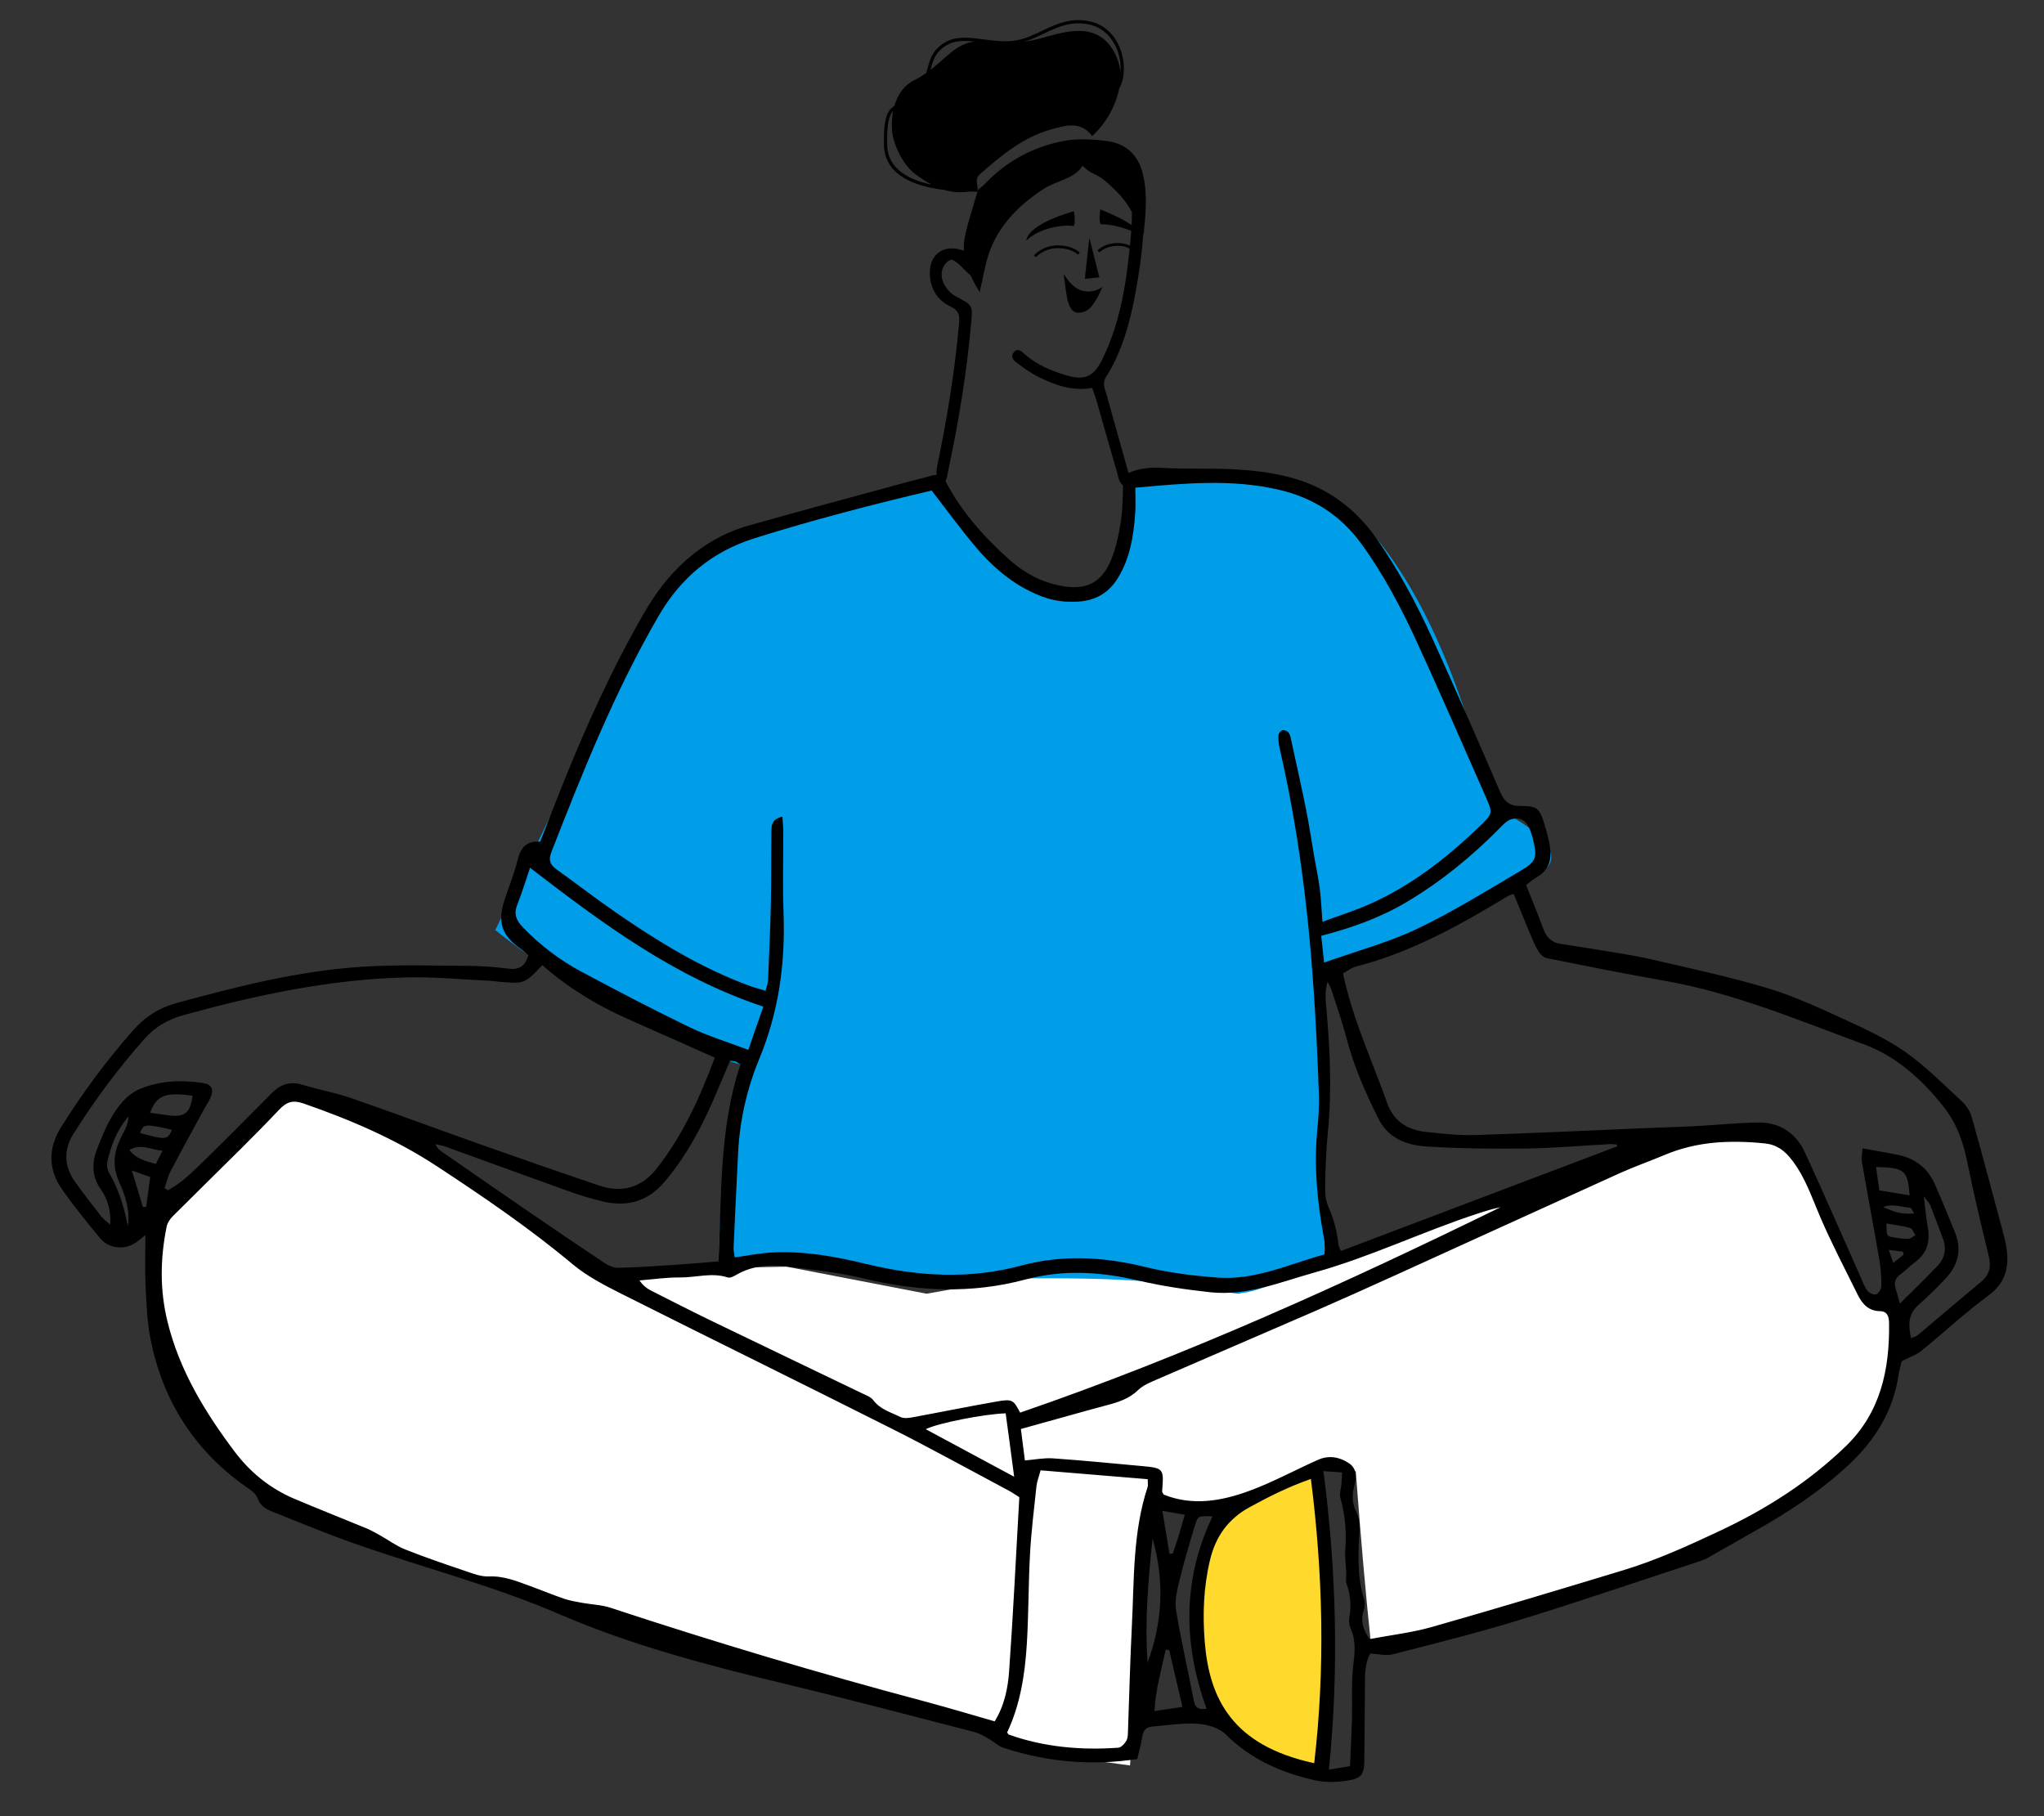 <svg xmlns="http://www.w3.org/2000/svg" xmlns:xlink="http://www.w3.org/1999/xlink" viewBox="64.039 324.562 316.599 281.287" width="316.599px" height="281.287px"><rect x="64.039" y="324.562" width="316.599" height="281.287" fill="#333333" stroke="none"/><g id="Master/Character/Sitting On Floor" stroke="none" stroke-width="1" fill="none" fill-rule="evenodd"><g id="Sitting Body/On Floor" transform="translate(14, 367) scale(1 1)"><g id="Sitting Body/On Floor/Lotus Color" stroke="none" stroke-width="1" fill="none" fill-rule="evenodd"><path d="M225.072,231 L208.306,228.73 L202.833,224.497 L126.83,203.287 L91.574,190.242 L76.604,171.666 C74.354,157.221 73.562,149.087 74.228,147.263 C74.893,145.439 82.164,138.685 96.038,127 L115.958,135.176 L146.329,155.544 L160.852,153.972 L171.868,153.748 L193.557,157.937 L217.085,153.748 L241.886,157.937 L310.309,134.37 L324.919,134.37 L328.852,135.176 L339.35,159.533 L343.474,160.942 L344,167.905 C341.942,175.454 339.857,179.996 337.745,181.532 C334.577,183.836 323.047,194.15 319.046,195.115 C315.044,196.08 273.174,215.826 262.344,211.708 C261.602,204.784 260.833,196.035 260.037,185.462 L255.477,183.978 L241.886,190.242 L227.778,190.242 L225.072,231 Z" id="Path-14" fill="#FFF"></path><g id="Group-9" transform="translate(58, 29)"><path d="M137.981,2.403 C137.981,2.403 100.204,10.36 94.808,19.872 C90.27,27.872 72.846,64.171 72.846,64.171 L68.758,72.618 C68.758,72.618 86.844,87.442 106.711,93.448 C103.699,105.327 103.331,123.929 103.331,123.929 C106.053,122.551 117.853,125.793 135.43,126.49 C148.844,127.023 165.879,125.386 182.627,128.782 C187.372,129.744 197.189,122.852 197.189,122.852 C197.189,122.852 197.323,90.008 197.127,77.649 C200.433,77.46 227.519,67.496 231.633,62.963 C235.343,58.876 222.909,53.337 222.909,53.337 C222.909,53.337 216.638,20.455 200.121,6.779 C192.992,0.877 179.674,1.72 167.317,1.623 C164.383,7.694 169.319,21.466 157.774,21.753 C146.229,22.039 137.981,2.403 137.981,2.403" id="Fill-1" fill="#009DE9"></path><g id="Group-8" transform="translate(0, 0.555)"><path d="M197.029,155.858 L197.029,202.1 C197.029,202.1 179.308,201.001 176.987,179.08 C175.063,160.915 197.029,155.858 197.029,155.858" id="Fill-3" fill="#FFDA2D"></path><g id="Group-7" fill="#000"><path d="M286.897,122.343 C286.865,122.184 286.832,122.024 286.798,121.864 C286.161,121.785 285.522,121.707 284.603,121.595 C284.877,122.406 285.055,122.928 285.288,123.611 C285.942,123.095 286.42,122.719 286.897,122.343 M288.522,115.933 C288.245,115.508 288.106,115.087 287.938,115.073 C286.545,114.967 285.161,114.375 283.723,114.963 C285.185,115.597 286.635,116.194 288.522,115.933 M18.672,102.989 C14.534,102.037 14.254,102.066 13.726,103.486 C17.8,104.589 17.989,104.571 18.672,102.989 M12.076,106.121 C13.168,107.535 14.607,107.838 16.184,108.279 C16.503,107.637 16.799,107.04 17.197,106.24 C15.384,106.072 13.877,105.072 12.076,106.121 M284.236,117.505 C284.248,119.434 284.243,119.463 285.25,119.639 C286.024,119.774 286.817,119.899 287.599,119.88 C287.978,119.87 288.351,119.522 288.726,119.326 C288.454,118.935 288.25,118.299 287.892,118.196 C286.771,117.869 285.589,117.743 284.236,117.505 M12.459,109.293 C13.118,111.473 13.646,113.218 14.175,114.962 C14.342,114.955 14.509,114.947 14.677,114.941 C14.88,113.443 15.085,111.946 15.306,110.308 C14.431,109.995 13.653,109.719 12.459,109.293 M11.829,117.927 C12.22,115.481 11.454,113.199 10.498,111.079 C9.403,108.654 9.649,106.484 10.757,104.222 C11.214,103.287 11.871,102.393 11.95,100.908 C10.049,103.137 9.262,105.463 8.681,107.858 C8.546,108.416 8.65,109.177 8.941,109.672 C10.447,112.24 11.3,115.017 11.829,117.927 M173.189,168.688 C173.363,168.663 173.536,168.639 173.708,168.614 C174.03,167.639 174.364,166.667 174.667,165.685 C174.958,164.731 175.218,163.766 175.547,162.614 C174.331,162.403 173.379,162.237 172.083,162.01 C172.496,164.507 172.843,166.597 173.189,168.688 M15.28,100.36 C16.416,100.515 17.352,100.656 18.293,100.77 C20.689,101.061 21.532,100.332 21.866,97.704 C17.593,97.16 16.331,97.63 15.28,100.36 M283.134,112.374 C284.89,112.663 286.327,112.9 287.827,113.147 C287.529,109.241 287.079,108.865 282.622,108.753 C282.786,109.915 282.945,111.035 283.134,112.374 M173.145,183.609 C172.96,183.563 172.776,183.518 172.593,183.472 C171.964,186.571 171.019,189.608 170.858,193.025 C172.451,192.786 173.748,192.593 175.19,192.378 C174.476,189.322 173.811,186.465 173.145,183.609 M170.56,166.31 C169.897,172.696 169.327,179.084 169.792,185.512 C172.137,179.19 172.425,172.79 170.56,166.31 M286.315,129.908 C288.491,127.737 290.382,125.934 292.171,124.033 C293.288,122.848 293.577,121.396 292.974,119.82 C292.32,118.114 291.704,116.393 291.031,114.695 C290.887,114.334 290.567,114.044 290.019,113.306 C290.265,115.253 290.382,116.675 290.637,118.072 C291.048,120.315 290.521,122.146 288.62,123.528 C287.849,124.088 287.192,124.805 286.421,125.362 C285.584,125.965 285.354,126.683 285.67,127.638 C285.866,128.232 286.014,128.841 286.315,129.908 M178.927,192.66 C175.255,182.486 175.208,172.612 179.849,162.868 C177.659,162.775 177.584,162.752 177.095,164.361 C176.236,167.183 175.404,170.017 174.706,172.881 C174.351,174.337 173.963,175.928 174.197,177.358 C174.972,182.073 176.047,186.739 176.957,191.435 C177.173,192.559 177.775,192.854 178.927,192.66 M149.125,156.729 C148.851,154.677 148.645,153.106 148.435,151.535 C148.226,149.982 148.014,148.428 147.809,146.911 C144.514,146.997 137.242,148.438 135.43,149.366 C139.913,151.777 144.3,154.136 149.125,156.729 M201.149,201.55 C201.26,198.874 201.387,196.493 201.45,194.112 C201.52,191.414 201.325,188.691 201.639,186.026 C201.88,184.002 202.107,182.107 201.225,180.196 C201.002,179.714 200.939,179.073 201.035,178.549 C201.358,176.778 201.237,175.082 200.635,173.377 C200.435,172.808 200.588,172.116 200.56,171.483 C200.511,170.373 200.327,169.256 200.411,168.158 C200.623,165.382 200.413,162.676 199.651,159.988 C199.47,159.345 199.76,158.571 199.819,157.856 C199.862,157.324 199.88,156.79 199.921,156.054 C198.958,155.989 198.143,155.933 197.03,155.858 C199.041,171.364 199.446,186.613 197.873,202.1 C199.12,201.89 200.043,201.736 201.149,201.55 M197.127,77.094 C202.257,75.273 207.089,73.984 211.53,71.872 C216.996,69.274 222.177,66.056 227.404,62.975 C230.089,61.393 230.168,60.881 229.462,57.877 C229.37,57.489 229.226,57.114 229.101,56.735 C228.583,55.16 227.558,54.463 226.073,54.912 C225.447,55.101 224.903,55.684 224.416,56.18 C220.083,60.591 215.343,64.474 210.023,67.654 C205.942,70.093 201.537,71.688 196.689,72.946 C196.823,74.222 196.952,75.435 197.127,77.094 M110.266,83.915 C96.442,79.312 85.334,71.017 74.138,62.407 C73.456,64.407 72.888,66.296 72.16,68.12 C71.603,69.514 71.96,70.507 72.953,71.546 C75.626,74.347 78.672,76.671 82.062,78.487 C87.615,81.459 93.201,84.378 98.873,87.115 C101.709,88.485 104.763,89.403 107.948,90.612 C108.778,88.217 109.496,86.143 110.266,83.915 M105.111,92.3 C103.918,95.078 102.862,97.75 101.641,100.344 C99.835,104.181 97.724,107.839 94.944,111.085 C92.385,114.072 89.2,114.983 85.46,114.101 C83.754,113.697 82.062,113.202 80.412,112.614 C73.95,110.303 67.507,107.935 61.053,105.602 C60.55,105.42 60.008,105.345 59.486,105.22 C59.764,105.862 60.136,106.151 60.523,106.418 C64.793,109.371 69.058,112.333 73.341,115.268 C77.425,118.067 81.517,120.857 85.641,123.6 C86.263,124.013 87.076,124.384 87.793,124.369 C90.659,124.31 93.522,124.111 96.383,123.923 C98.674,123.773 100.96,123.564 103.332,123.374 C103.809,113.001 103.451,102.731 106.712,92.893 C106.38,92.671 106.207,92.505 105.999,92.428 C105.787,92.349 105.541,92.357 105.111,92.3 M242.531,105.555 L242.47,105.268 C242.085,105.246 241.701,105.191 241.319,105.211 C237.007,105.444 232.701,105.836 228.387,105.892 C223.28,105.957 218.16,105.895 213.062,105.58 C209.976,105.39 207.081,104.359 205.534,101.244 C203.577,97.304 201.791,93.304 200.667,89.023 C199.999,86.477 199.127,83.982 198.325,81.472 C198.166,80.973 197.893,80.51 197.672,80.03 C197.374,81.084 197.294,82.083 197.386,83.066 C198.012,89.842 198.383,96.615 197.712,103.416 C197.459,105.96 197.352,108.524 197.309,111.08 C197.287,112.343 197.262,113.746 197.763,114.847 C198.643,116.777 199.126,118.741 199.363,120.814 C199.405,121.184 199.65,121.531 199.748,121.76 C214.071,116.334 228.302,110.945 242.531,105.555 M195.089,157.068 C191.577,158.291 188.544,159.831 185.543,161.472 C182.227,163.284 180.312,166.04 179.453,169.655 C178.462,173.822 178.302,178.054 178.643,182.283 C179.35,191.066 182.88,198.357 195.601,201.091 C197.315,186.427 196.96,171.859 195.089,157.068 M153.218,155.734 C152.929,156.815 152.65,157.493 152.577,158.193 C152.207,161.677 151.776,165.16 151.583,168.656 C151.321,173.358 151.375,178.078 151.077,182.777 C150.78,187.471 150.034,192.109 148.036,196.328 C148.196,196.545 148.228,196.644 148.29,196.665 C153.792,198.613 159.48,199.107 165.258,198.695 C165.716,198.662 166.263,198.048 166.523,197.571 C166.772,197.114 166.739,196.484 166.76,195.928 C166.96,190.582 167.082,185.233 167.353,179.891 C167.722,172.652 167.48,165.335 169.797,158.312 C169.888,158.033 169.809,157.697 169.809,157.107 C164.333,156.654 158.889,156.202 153.218,155.734 M150.044,146.799 C175.757,137.97 200.252,126.827 224.458,114.987 C223.22,115.228 222.032,115.607 220.846,115.994 C212.358,118.776 204.282,122.688 195.65,125.095 C190.352,126.573 185.181,128.763 179.534,128.155 C175.812,127.755 172.081,127.211 168.442,126.355 C162.579,124.974 156.756,124.601 150.91,126.169 C142.516,128.422 134.196,128.044 125.805,126.016 C121.868,125.064 117.793,124.641 113.76,124.146 C111.12,123.821 108.496,124.07 106.097,125.452 C105.698,125.683 105.132,125.982 104.769,125.863 C102.303,125.052 99.853,125.883 97.4,125.86 C95.299,125.84 93.195,126.156 91.091,126.323 C91.644,127.136 92.266,127.587 92.944,127.931 C96.147,129.557 99.35,131.188 102.585,132.752 C110.272,136.471 117.98,140.151 125.672,143.858 C126.246,144.133 126.936,144.381 127.287,144.854 C128.362,146.3 130.018,146.742 131.495,147.47 C131.984,147.71 132.696,147.649 133.272,147.543 C137.667,146.739 142.044,145.84 146.446,145.072 C148.845,144.654 149.032,144.831 150.044,146.799 M17.534,112.018 C17.697,112.133 17.86,112.248 18.023,112.364 C20.154,111.254 21.838,109.547 23.535,107.894 C27.084,104.434 30.57,100.91 34.056,97.387 C35.398,96.029 36.849,95.402 38.797,95.995 C41.313,96.762 43.929,97.223 46.413,98.08 C52.98,100.348 59.487,102.786 66.037,105.105 C72.285,107.317 78.543,109.499 84.823,111.621 C88.388,112.826 91.433,111.966 93.788,108.956 C97.868,103.739 100.528,97.795 102.752,91.818 C98.019,89.715 93.419,87.703 88.849,85.634 C84.189,83.525 79.865,80.853 76.031,77.491 C73.285,80.403 73.285,80.404 69.24,80.05 C68.841,80.015 68.447,79.937 68.047,79.919 C63.657,79.722 59.258,79.279 54.876,79.39 C43.142,79.689 31.745,82.124 20.466,85.229 C18.053,85.893 16.058,87.063 14.428,88.897 C10.328,93.505 6.66,98.448 3.388,103.67 C1.841,106.137 1.974,108.705 3.692,111.094 C4.998,112.909 6.372,114.679 7.747,116.443 C8.069,116.855 8.525,117.16 9.111,117.687 C9.264,115.492 8.684,113.686 7.668,112.235 C6.061,109.943 6.321,107.748 7.276,105.433 C7.854,104.033 8.409,102.608 9.162,101.302 C10.289,99.349 11.652,97.514 13.822,96.625 C16.936,95.35 20.212,95.255 23.494,95.751 C24.855,95.956 25.186,96.733 24.642,98.024 C24.396,98.609 24.009,99.133 23.706,99.694 C21.951,102.921 20.174,106.137 18.468,109.389 C18.041,110.204 17.838,111.138 17.534,112.018 M288.039,135.24 C288.479,135.069 288.812,135.024 289.029,134.841 C292.332,132.072 295.603,129.264 298.918,126.51 C300.26,125.397 300.467,124.12 300.065,122.476 C298.887,117.668 297.738,112.849 296.759,107.997 C296.116,104.817 295.089,101.936 293.022,99.338 C289.661,95.117 285.707,91.575 280.69,89.733 C270.514,85.996 260.486,81.75 249.703,79.879 C243.657,78.829 237.641,77.607 231.621,76.407 C231.161,76.316 230.661,75.869 230.399,75.451 C229.894,74.644 229.511,73.753 229.138,72.871 C228.244,70.75 227.383,68.613 226.49,66.432 C226.055,66.614 225.75,66.701 225.486,66.861 C218.089,71.338 210.561,75.523 202.095,77.7 C201.38,77.884 200.749,78.389 200.054,78.757 C201.57,85.923 204.575,92.296 206.917,98.892 C207.922,101.715 210.105,103.02 212.919,103.322 C215.458,103.594 218.022,103.886 220.562,103.806 C229.667,103.518 238.768,103.073 247.871,102.693 C250.095,102.599 252.325,102.553 254.548,102.434 C257.815,102.258 261.079,101.913 264.348,101.865 C267.695,101.817 270.214,103.489 271.601,106.489 C274.548,112.864 277.341,119.312 280.2,125.728 C280.524,126.454 280.784,127.239 281.25,127.863 C281.531,128.233 282.24,128.604 282.611,128.492 C282.995,128.376 283.438,127.68 283.443,127.234 C283.457,125.882 283.373,124.511 283.144,123.179 C282.265,118.075 281.301,112.987 280.413,107.885 C280.312,107.299 280.481,106.667 280.539,105.872 C282.527,106.235 284.336,106.515 286.123,106.9 C288.707,107.457 290.63,108.93 291.707,111.364 C292.803,113.846 293.822,116.362 294.848,118.874 C295.973,121.633 295.305,124.049 293.298,126.131 C291.969,127.511 290.613,128.874 289.176,130.142 C287.56,131.568 287.611,133.247 288.039,135.24 M204.161,181.876 C207.456,181.251 210.725,180.882 213.846,179.993 C223.752,177.175 233.617,174.199 243.472,171.209 C248.673,169.632 253.601,167.38 258.521,165.068 C265.675,161.703 272.226,157.515 277.918,152.022 C283.332,146.794 284.736,140.121 284.642,132.943 C284.63,132.037 284.426,131.098 283.245,131.084 C281.452,131.063 280.483,129.952 279.783,128.539 C277.798,124.533 275.726,120.563 273.959,116.461 C272.668,113.463 271.675,110.393 269.628,107.723 C268.452,106.189 267.262,105.297 265.378,105.101 C260.063,104.548 254.858,104.781 249.853,106.899 C247.575,107.863 245.227,108.672 242.974,109.692 C231.41,114.921 219.869,120.204 208.312,125.451 C204.099,127.364 199.877,129.263 195.635,131.11 C187.51,134.645 179.363,138.127 171.238,141.66 C170.218,142.105 169.107,142.548 168.333,143.297 C166.929,144.654 165.234,145.194 163.452,145.655 C162.447,145.915 161.447,146.193 160.448,146.47 C157.077,147.406 153.706,148.347 150.167,149.332 C150.398,151.145 150.606,152.782 150.786,154.204 C152.333,154.077 153.746,153.784 155.132,153.881 C159.675,154.196 164.208,154.643 168.744,155.059 C172.314,155.386 172.321,155.412 172.042,158.982 C172.031,159.114 172.165,159.259 172.274,159.489 C176.731,161.288 181.214,160.502 185.519,158.926 C189.178,157.586 192.629,155.688 196.2,154.101 C197.853,153.366 199.53,153.657 200.981,154.635 C202.341,155.552 202.102,156.993 201.756,158.345 C201.405,159.723 201.52,160.993 202.161,162.293 C202.5,162.981 202.669,163.841 202.631,164.61 C202.446,168.349 202.161,172.075 203.338,175.736 C203.518,176.297 203.395,177.026 203.219,177.619 C202.733,179.245 203.294,180.564 204.161,181.876 M149.922,159.9 C149.246,159.475 148.792,159.15 148.304,158.89 C142.24,155.662 136.226,152.336 130.093,149.246 C116.18,142.239 102.191,135.381 88.272,128.384 C85.648,127.065 82.962,125.675 80.728,123.808 C74.085,118.253 66.96,113.396 59.739,108.654 C53.281,104.411 46.249,101.407 38.974,98.89 C37.45,98.362 36.408,98.676 35.362,99.787 C33.444,101.823 31.477,103.816 29.495,105.79 C25.93,109.339 22.328,112.849 18.773,116.408 C18.354,116.828 17.966,117.417 17.852,117.986 C16.858,122.896 16.773,127.779 17.983,132.707 C19.837,140.255 23.761,146.688 28.351,152.797 C30.802,156.062 33.888,158.557 37.65,160.152 C41.325,161.709 45.041,163.166 48.73,164.692 C49.459,164.993 50.157,165.383 50.849,165.77 C52.166,166.505 53.401,167.434 54.789,167.986 C57.833,169.196 60.938,170.253 64.041,171.303 C65.246,171.711 66.529,172.224 67.754,172.17 C70.1,172.068 72.135,172.923 74.228,173.684 C75.957,174.313 77.653,175.024 79.392,175.616 C80.29,175.922 81.242,176.081 82.177,176.253 C83.656,176.524 85.204,176.559 86.614,177.024 C102.695,182.328 118.91,187.178 135.276,191.53 C138.879,192.489 142.45,193.57 146.105,194.614 C147.614,192.186 148.157,189.487 148.346,186.813 C148.981,177.896 149.407,168.964 149.922,159.9 M113.225,54.489 C113.282,55.409 113.361,56.088 113.364,56.767 C113.376,61.003 113.249,65.244 113.404,69.475 C113.689,77.246 112.65,84.734 109.654,91.977 C107.725,96.64 106.608,101.562 106.361,106.641 C106.124,111.502 105.879,116.364 105.665,121.227 C105.641,121.753 105.784,122.287 105.841,122.75 C107.853,122.478 109.725,122.096 111.612,121.994 C116.608,121.726 121.49,122.627 126.311,123.795 C134.286,125.726 142.228,126.169 150.251,124.015 C156.643,122.298 163.022,122.667 169.444,124.243 C173.067,125.134 176.833,125.596 180.562,125.882 C186.456,126.335 191.748,123.784 197.19,122.297 C197.256,121.85 197.339,121.613 197.317,121.385 C197.256,120.751 197.178,120.115 197.062,119.489 C196.075,114.122 195.555,108.732 196.056,103.269 C196.232,101.361 196.394,99.434 196.326,97.526 C196.125,92.099 195.881,86.672 195.512,81.254 C194.662,68.726 193.095,56.292 190.274,44.036 C190.114,43.343 190.024,42.612 190.054,41.905 C190.066,41.607 190.441,41.147 190.72,41.088 C191.007,41.028 191.507,41.282 191.683,41.551 C191.931,41.933 191.992,42.448 192.093,42.914 C192.855,46.425 193.645,49.93 194.351,53.453 C194.835,55.878 195.194,58.328 195.614,60.766 C195.894,62.389 196.25,64.002 196.458,65.634 C196.663,67.252 196.727,68.888 196.875,70.781 C199.458,69.822 201.889,69.058 204.206,68.031 C210.645,65.178 216.109,60.9 221.157,56.059 C223.29,54.013 223.292,53.976 222.143,51.367 C218.661,43.476 215.222,35.564 211.633,27.72 C209.174,22.343 206.44,17.113 202.946,12.29 C199.736,7.86 195.492,5.125 190.248,3.888 C182.929,2.161 175.57,2.844 167.892,3.544 C167.892,4.909 167.964,6.174 167.877,7.427 C167.637,10.955 167.096,14.405 165.203,17.514 C163.742,19.915 161.6,21.077 158.864,21.196 C156.343,21.306 153.946,20.747 151.678,19.636 C148.237,17.949 145.436,15.449 143.017,12.549 C140.726,9.805 138.614,6.911 136.344,3.982 C127.219,6.131 118.04,8.508 108.972,11.351 C102.365,13.422 97.519,17.451 94.07,23.378 C87.29,35.027 82.323,47.489 77.436,59.992 C76.972,61.178 77.212,61.922 78.215,62.639 C81.4,64.915 84.496,67.319 87.719,69.535 C94.118,73.934 100.73,77.965 108.059,80.668 C108.859,80.963 109.689,81.175 110.621,81.46 C110.79,80.77 110.978,80.324 110.998,79.871 C111.165,75.964 111.35,72.057 111.436,68.148 C111.519,64.392 111.478,60.634 111.522,56.877 C111.534,55.948 111.477,54.911 113.225,54.489 M286.591,138.834 C286.462,139.411 286.219,140.254 286.086,141.114 C285.223,146.651 282.437,151.11 278.404,154.868 C273.93,159.039 268.851,162.353 263.531,165.322 C261.168,166.641 258.837,168.013 256.478,169.332 C255.994,169.602 255.448,169.769 254.917,169.943 C245.732,172.957 236.582,176.09 227.34,178.932 C220.858,180.925 214.262,182.559 207.69,184.25 C206.721,184.499 205.606,184.179 204.284,184.107 C203.702,185.114 203.482,186.489 203.466,187.906 C203.429,191.331 203.416,194.755 203.389,198.18 C203.383,198.899 203.358,199.618 203.363,200.338 C203.382,202.868 203.02,203.466 200.488,203.83 C198.944,204.053 197.276,204.085 195.764,203.749 C190.546,202.59 185.792,200.52 181.887,196.629 C180.875,195.619 179.043,195.083 177.547,194.989 C175.19,194.839 172.796,195.222 170.422,195.434 C169.507,195.516 169.09,196.118 168.95,197.042 C168.772,198.205 168.444,199.345 168.19,200.449 C160.972,201.538 154.125,200.892 147.421,198.692 C146.641,198.435 146.002,197.767 145.262,197.356 C144.516,196.941 143.757,196.47 142.945,196.26 C133.048,193.709 123.165,191.098 113.228,188.71 C101.487,185.89 89.797,182.812 78.716,178.029 C68.332,173.546 57.417,170.776 46.815,167.028 C42.6,165.538 38.462,163.833 34.312,162.169 C33.303,161.765 32.367,161.307 31.922,160.031 C31.649,159.246 30.66,158.654 29.895,158.108 C22.04,152.49 17.25,144.877 15.363,135.475 C14.816,132.754 14.729,129.929 14.589,127.144 C14.466,124.679 14.563,122.202 14.563,119.286 C13.85,119.858 13.523,120.143 13.172,120.397 C11.453,121.644 8.938,121.463 7.577,119.822 C5.538,117.362 3.518,114.873 1.681,112.263 C-0.512,109.148 -0.54,105.849 1.492,102.595 C4.801,97.296 8.515,92.297 12.639,87.602 C14.485,85.502 16.712,84.086 19.434,83.346 C28.849,80.786 38.309,78.375 48.078,77.743 C53.566,77.388 59.094,77.572 64.605,77.6 C66.678,77.611 68.761,77.784 70.822,78.039 C72.472,78.243 73.395,77.617 73.876,75.972 C73.469,75.623 73.084,75.233 72.642,74.921 C69.722,72.854 69.055,70.821 70.197,67.373 C70.874,65.326 71.689,63.313 72.203,61.226 C72.666,59.339 73.54,58.2 75.707,58.377 C76.808,55.569 77.87,52.819 78.962,50.081 C82.671,40.797 86.76,31.692 91.76,23.02 C93.525,19.957 95.617,17.144 98.284,14.783 C101.147,12.251 104.415,10.416 108.07,9.384 C116.291,7.063 124.543,4.855 132.786,2.606 C133.938,2.291 135.111,2.044 136.252,1.698 C137.34,1.37 138.013,1.627 138.576,2.694 C141.065,7.425 144.601,11.331 148.566,14.849 C150.81,16.838 153.435,18.193 156.421,18.749 C160.123,19.44 162.531,18.393 164.034,14.968 C164.885,13.029 165.314,10.861 165.651,8.751 C165.966,6.789 165.927,4.768 166.007,2.771 C166.044,1.864 166.397,1.409 167.317,1.068 C168.912,0.474 170.452,0.38 172.143,0.477 C175.892,0.691 179.662,0.499 183.411,0.704 C186.03,0.849 188.675,1.167 191.22,1.776 C197.123,3.186 201.792,6.449 205.296,11.478 C208.696,16.356 211.482,21.561 213.929,26.948 C217.499,34.802 220.976,42.698 224.381,50.624 C225.044,52.17 225.832,52.845 227.552,52.841 C230.183,52.836 230.478,53.167 231.257,55.674 C231.589,56.74 231.875,57.828 232.076,58.925 C232.446,60.975 232.044,62.742 230.07,63.876 C229.524,64.19 229.042,64.615 228.418,65.073 C229.335,67.397 230.274,69.656 231.117,71.952 C231.577,73.21 232.389,73.965 233.679,74.183 C235.554,74.499 237.441,74.743 239.316,75.062 C242.148,75.543 244.999,75.947 247.792,76.591 C253.785,77.971 259.81,79.265 265.695,81.017 C269.726,82.217 273.601,84.004 277.438,85.761 C280.765,87.284 284.151,88.836 287.13,90.92 C290.315,93.149 293.086,95.978 295.959,98.63 C296.63,99.248 297.197,100.153 297.445,101.03 C299.173,107.179 300.807,113.356 302.467,119.525 C302.55,119.833 302.623,120.145 302.683,120.458 C303.322,123.694 303.034,126.462 300.007,128.681 C296.409,131.318 293.139,134.401 289.664,137.211 C288.841,137.876 287.767,138.227 286.591,138.834" id="Fill-5"></path></g></g></g></g></g><g id="Head" transform="translate(208, 344) scale(1 1)" fill="#000"><g id="Head/Head Bun" stroke="none" stroke-width="1" fill="none" fill-rule="evenodd"><g id="Group-16" transform="translate(-8, -17)" fill="#000"><path d="M41.017,24.34 C40.281,21.469 38.333,19.769 35.503,19.408 C33.255,19.121 30.871,18.987 28.671,19.419 C24.049,20.328 19.98,22.502 16.675,25.961 C16.33,26.324 15.918,26.626 15.531,26.949 C14.84,29.369 14.005,31.761 13.494,34.22 C13.339,34.96 13.299,35.674 13.34,36.374 C13.242,36.357 13.153,36.339 13.072,36.312 C10.166,35.351 7.954,36.986 8.066,40.045 C8.149,42.32 9.241,44.076 11.257,45.025 C12.437,45.579 12.707,46.226 12.605,47.42 C11.955,54.988 10.725,62.462 9.178,69.892 C8.999,70.747 9.154,71.671 9.154,72.628 C10.727,72.573 10.666,71.598 10.844,70.772 C12.51,63.039 13.786,55.246 14.487,47.362 C14.706,44.898 14.679,44.824 12.31,43.596 C10.487,42.652 9.429,40.624 10.08,39.074 C10.3,38.546 10.842,37.894 11.327,37.809 C11.757,37.735 12.358,38.315 12.793,38.706 C13.006,38.898 13.812,39.736 14.405,40.258 C14.795,41.114 15.259,41.972 15.777,42.848 C16.31,40.557 16.592,38.65 17.204,36.855 C18.682,32.511 21.757,29.433 25.498,26.944 C27.787,25.422 30.326,25.378 31.726,23.244 C31.73,23.244 31.734,23.244 31.738,23.243 C33.009,24.552 33.921,24.468 35.217,25.58 C36.895,27.017 38.407,28.539 39.377,30.46 C39.365,31.701 39.309,32.942 39.196,34.173 C38.595,40.704 37.738,47.196 34.79,53.192 C33.433,55.953 32.01,56.567 28.987,55.635 C26.763,54.949 24.643,54.042 22.846,52.496 C22.331,52.054 21.687,51.309 21.04,52.165 C20.451,52.945 21.205,53.512 21.764,53.924 C22.724,54.631 23.705,55.339 24.764,55.875 C27.416,57.218 30.18,58.194 33.205,57.636 C33.482,58.444 33.714,59.036 33.889,59.646 C34.947,63.328 35.969,67.022 37.056,70.696 C37.326,71.608 37.263,72.809 39.159,73.284 C39.014,72.19 38.999,71.42 38.802,70.7 C37.703,66.698 36.537,62.715 35.45,58.71 C35.212,57.836 34.705,56.985 35.341,55.975 C37.855,51.99 39.053,47.527 39.91,42.947 C40.48,39.9 40.919,36.839 41.121,33.762 C41.14,33.785 41.154,33.799 41.172,33.823 C41.546,30.307 41.783,27.322 41.017,24.34" id="Fill-12"></path><path d="M1.453,19.993 C1.392,16.743 1.738,15.447 2.378,14.761 C2.047,16.413 2.141,18.084 2.464,19.182 C3.11,21.383 4.289,23.406 5.895,24.596 C6.707,25.196 7.513,25.72 8.337,26.153 C4.896,25.433 1.523,23.792 1.453,19.993 L1.453,19.993 Z M8.195,8.293 C8.571,6.874 8.896,5.65 10.626,4.583 C11.857,3.824 13.39,3.83 15.045,4.003 C12.177,4.306 10.704,6.435 8.17,8.389 C8.178,8.357 8.186,8.324 8.195,8.293 L8.195,8.293 Z M25.638,2.801 C27.778,1.783 29.99,0.729 32.823,1.376 C35.106,1.897 36.825,3.779 37.419,6.41 C37.605,7.238 37.658,8.061 37.596,8.822 C37.491,7.261 36.25,2.352 31.189,2.352 C28.167,2.352 25.896,3.563 22.593,4.055 C23.653,3.74 24.658,3.267 25.638,2.801 L25.638,2.801 Z M15.532,26.935 C15.507,26.943 15.483,26.945 15.458,26.952 L15.478,26.766 C15.475,26.765 15.467,26.765 15.463,26.765 C15.458,26.026 15.027,25.243 15.784,24.577 C19.09,21.671 22.451,18.844 26.804,17.618 C29.088,16.975 31.432,16.256 33.199,18.63 C35.302,16.74 36.841,14.03 37.385,11.309 C38.108,10.047 38.33,8.175 37.907,6.3 C37.269,3.476 35.411,1.453 32.934,0.889 C29.93,0.203 27.639,1.295 25.423,2.349 C24.048,3.003 22.751,3.62 21.297,3.842 C19.692,4.085 18.044,3.872 16.451,3.667 C14.2,3.378 12.073,3.104 10.363,4.158 C8.464,5.329 8.098,6.706 7.712,8.164 C7.65,8.396 7.587,8.629 7.518,8.864 C6.945,9.264 6.322,9.651 5.614,10.001 C3.991,10.806 3.052,12.326 2.574,13.961 C1.445,14.671 0.877,15.866 0.953,20.001 C1.044,24.937 6.141,26.479 10.314,26.981 C11.51,27.334 12.78,27.444 14.185,27.228 C14.343,27.231 14.492,27.234 14.628,27.237 C15.011,27.243 15.286,27.248 15.423,27.263 L15.45,27.014 C15.476,26.992 15.504,26.971 15.53,26.95 C15.531,26.944 15.533,26.939 15.534,26.933 L15.532,26.935 Z" id="Fill-14"></path></g></g></g><g id="Face" transform="translate(222, 356) scale(1 1)" fill="#000"><g id="Face/Laught" stroke="none" stroke-width="1" fill="none" fill-rule="evenodd"><g id="Group-22" transform="translate(1, 0)" fill="#000"><polygon id="Fill-1" points="9.781 5.465 11.309 11.51 9.081 11.733"></polygon><g id="Group-21" transform="translate(0, 0.664)"><path d="M9.785,4.861 L9.093,11.056 L11.296,10.838 L9.785,4.861 Z M9.08,11.079 C9.078,11.079 9.075,11.079 9.073,11.076 C9.071,11.075 9.07,11.07 9.07,11.068 L9.77,4.8 C9.771,4.795 9.775,4.792 9.78,4.79 C9.785,4.79 9.79,4.793 9.791,4.798 L11.319,10.844 C11.32,10.847 11.319,10.85 11.318,10.851 C11.316,10.854 11.313,10.857 11.31,10.857 L9.082,11.079 L9.08,11.079 Z" id="Fill-2"></path><path d="M7.365,0.634 C7.365,0.634 7.685,2.46 7.325,2.896 C5.736,2.658 2.221,3.095 0.011,5.121 C0.483,2.444 7.365,0.634 7.365,0.634" id="Fill-4"></path><path d="M7.356,0.648 C7.205,0.688 5.553,1.138 3.869,1.883 C2.836,2.34 1.994,2.816 1.365,3.299 C0.594,3.891 0.144,4.495 0.026,5.092 C1.263,3.97 2.813,3.417 3.898,3.15 C4.846,2.917 6.242,2.725 7.321,2.885 C7.653,2.467 7.382,0.802 7.356,0.648 M0.01,5.132 C0.009,5.132 0.007,5.131 0.005,5.13 C0.002,5.128 -0.001,5.125 0,5.12 C0.108,4.506 0.563,3.888 1.352,3.282 C1.982,2.798 2.826,2.321 3.86,1.864 C5.62,1.085 7.345,0.628 7.362,0.625 C7.365,0.624 7.368,0.624 7.37,0.626 C7.373,0.627 7.375,0.629 7.375,0.632 C7.388,0.708 7.692,2.468 7.334,2.903 C7.331,2.906 7.327,2.908 7.324,2.907 C6.247,2.746 4.851,2.937 3.903,3.17 C2.814,3.438 1.255,3.996 0.018,5.129 C0.016,5.131 0.013,5.132 0.01,5.132" id="Fill-6"></path><path d="M11.469,0.346 C11.469,0.346 11.187,2.178 11.556,2.607 C13.284,2.594 15.992,3.332 17.835,4.383 C17.258,2.542 11.469,0.346 11.469,0.346" id="Fill-8"></path><g id="Group-12" transform="translate(11, 0)"><path d="M0.603,2.596 C2.377,2.596 5.031,3.349 6.817,4.361 C6.497,3.42 4.802,2.387 3.43,1.684 C2.002,0.951 0.621,0.416 0.477,0.361 C0.453,0.526 0.219,2.189 0.56,2.597 C0.574,2.596 0.589,2.596 0.603,2.596 M6.835,4.394 C6.833,4.394 6.832,4.394 6.83,4.393 C5.047,3.376 2.382,2.617 0.603,2.617 L0.555,2.617 C0.552,2.617 0.549,2.617 0.547,2.615 C0.392,2.434 0.33,1.997 0.363,1.316 C0.387,0.809 0.457,0.35 0.458,0.345 C0.458,0.342 0.46,0.339 0.463,0.337 C0.466,0.335 0.469,0.335 0.472,0.336 C0.487,0.342 1.937,0.895 3.44,1.665 C4.828,2.376 6.546,3.425 6.845,4.38 C6.847,4.384 6.845,4.389 6.842,4.392 C6.84,4.393 6.838,4.394 6.835,4.394" id="Fill-10"></path></g><path d="M5.783,10.336 C6.88,11.967 7.771,12.874 9.257,13.029 C10.742,13.186 11.783,12.331 11.783,12.331 C11.783,12.331 10.594,15.506 9.157,16.095 C6.186,17.318 6.326,13.65 5.783,10.336" id="Fill-13"></path><path d="M1.497,7.737 L1.178,7.458 C1.229,7.399 2.453,6.027 4.542,5.921 C7.122,5.792 8.258,6.988 8.305,7.039 L7.993,7.326 C7.983,7.316 6.93,6.223 4.563,6.344 C2.66,6.441 1.508,7.724 1.497,7.737" id="Fill-17"></path><path d="M17.177,7.315 C17.166,7.302 16.148,6.045 14.441,5.974 C13.328,5.928 12.544,6.207 12.084,6.45 C11.585,6.712 11.344,6.99 11.341,6.993 L11.018,6.719 C11.062,6.668 12.114,5.453 14.459,5.55 C16.364,5.63 17.463,6.994 17.509,7.052 L17.177,7.315 Z" id="Fill-19"></path></g></g></g></g><g id="Glasses" transform="translate(219, 361) scale(1 1)"><g id="Glasses/None" stroke="none" stroke-width="1" fill="none" fill-rule="evenodd" fill-opacity="0"></g></g></g></svg>
